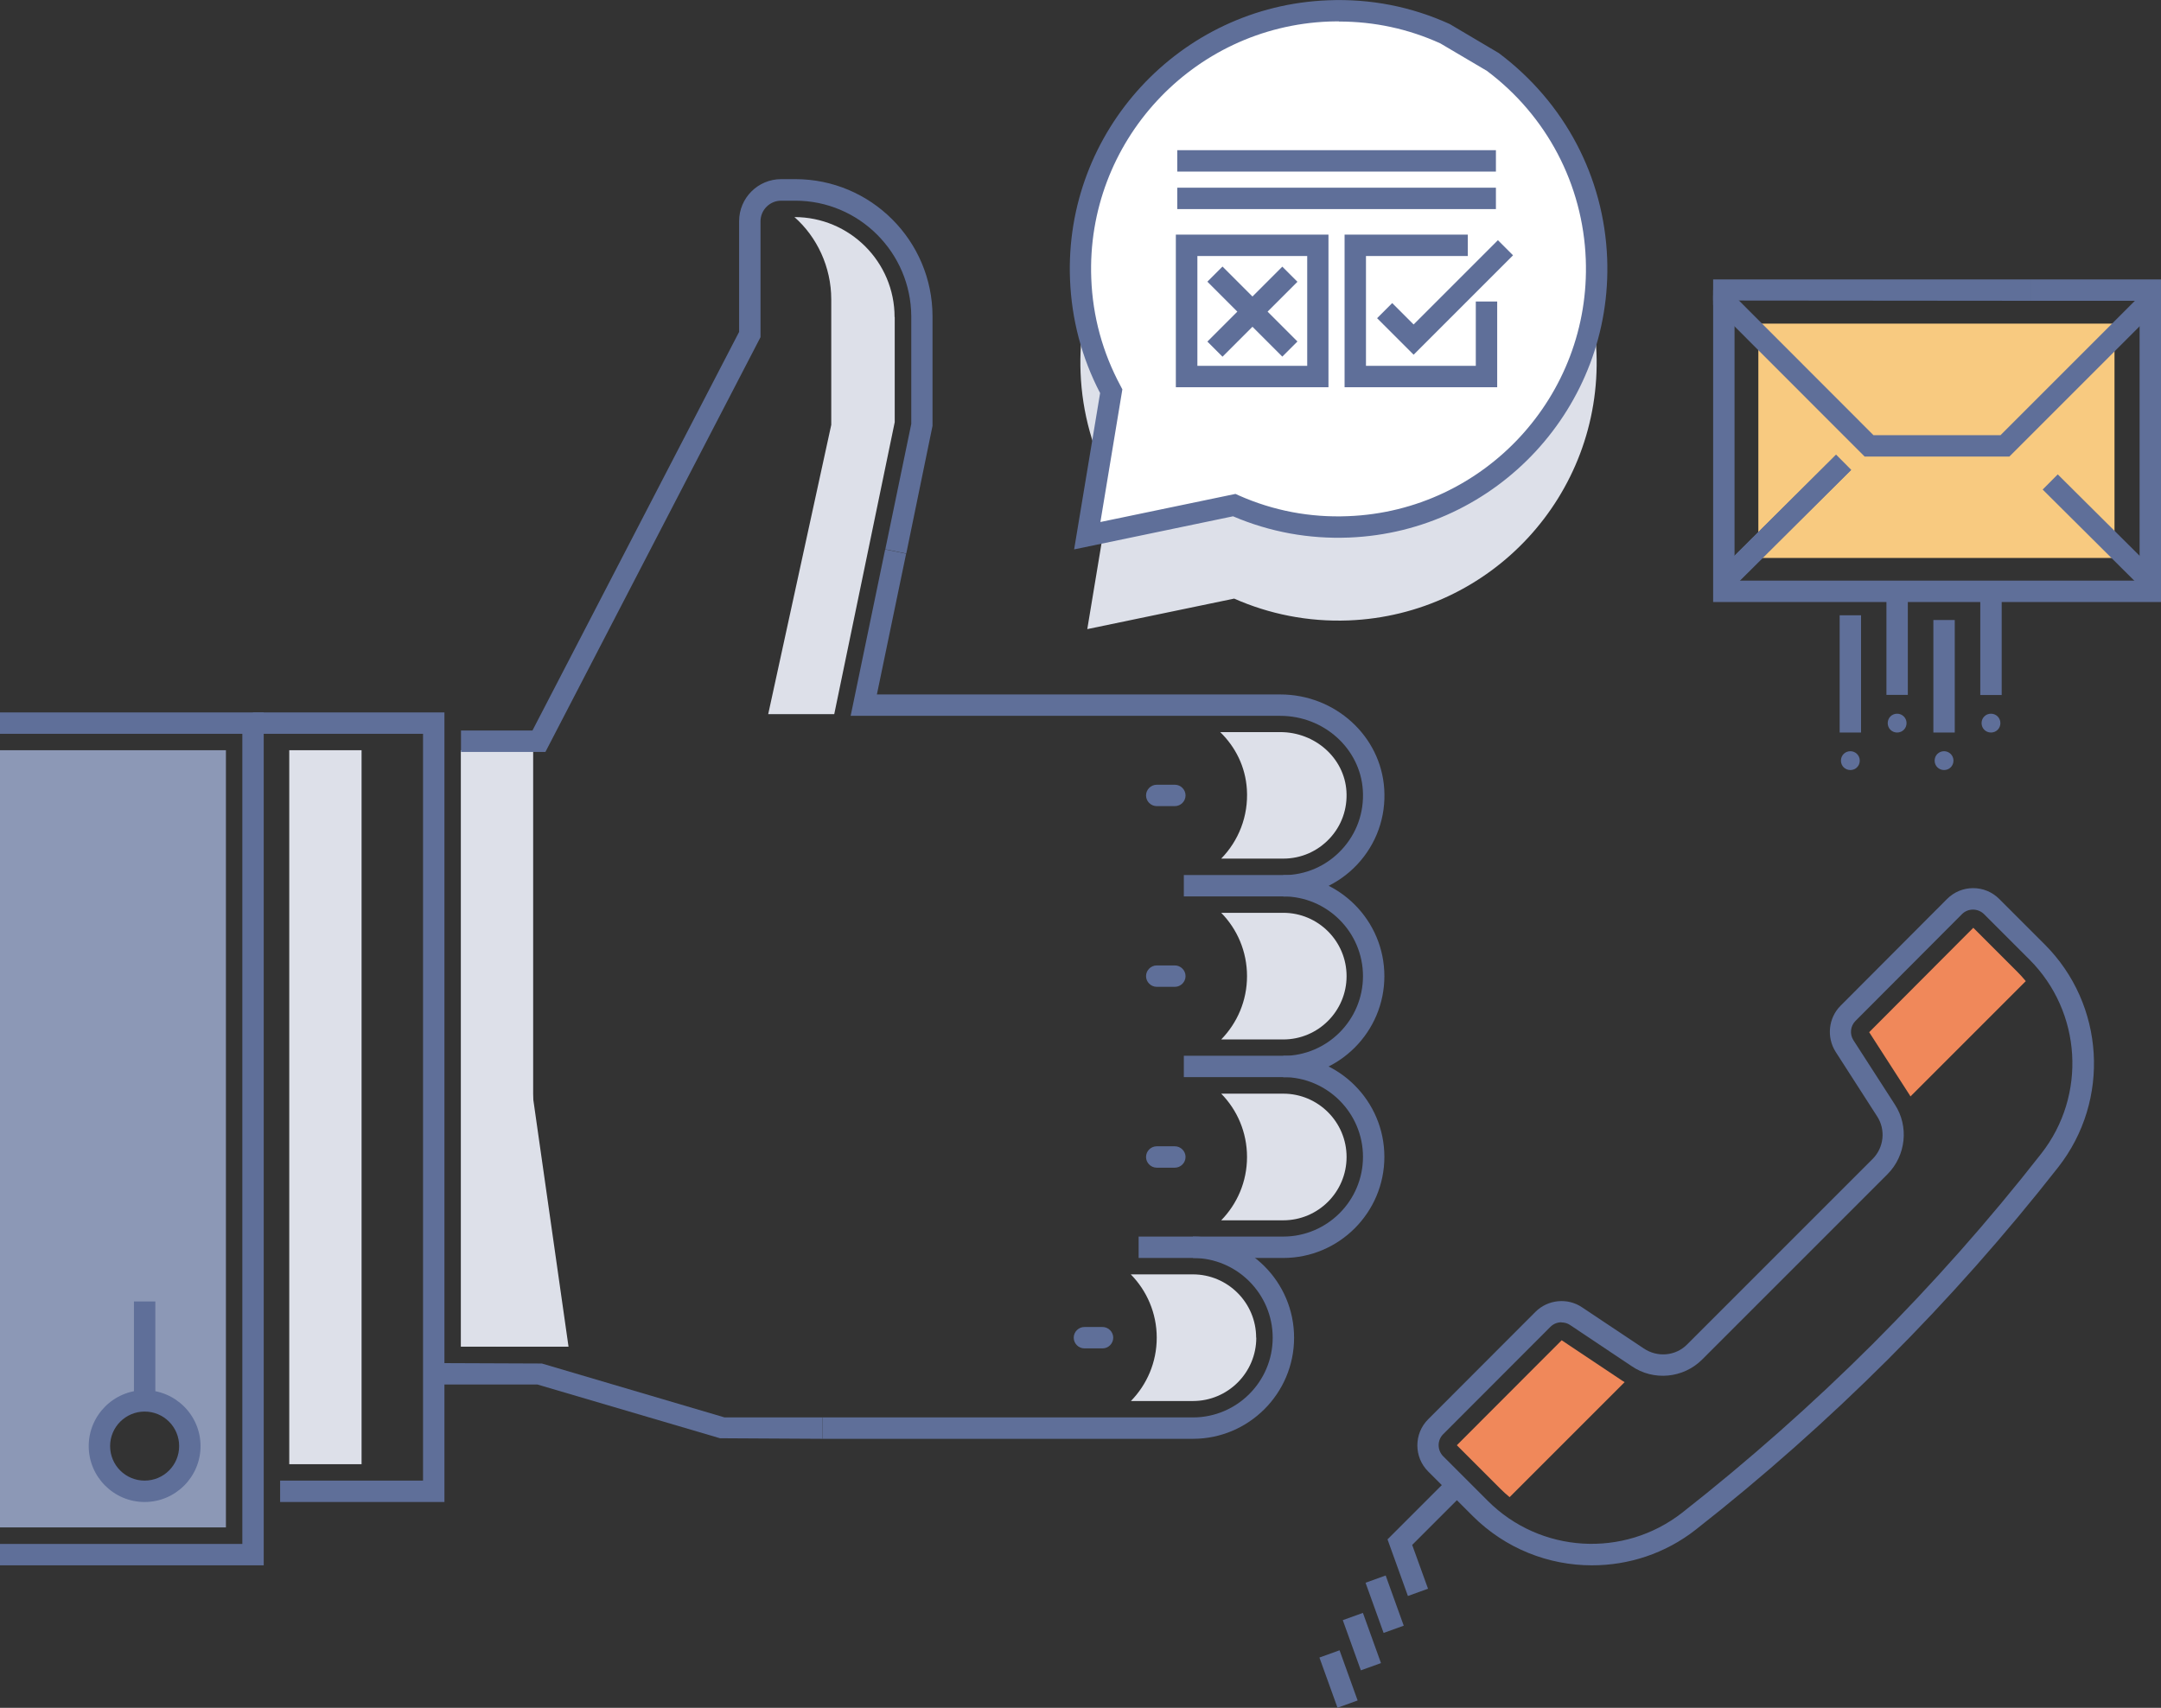 <?xml version="1.0" encoding="UTF-8"?>
<svg id="_レイヤー_2" data-name="レイヤー 2" xmlns="http://www.w3.org/2000/svg" viewBox="0 0 151.51 119.74">
  <rect x="0" y="0" width="151.51" height="119.74" fill="#333333" stroke="none"/>
  <defs>
    <style>
      .cls-1 {
        fill: #f0885a;
      }

      .cls-1, .cls-2, .cls-3, .cls-4, .cls-5, .cls-6 {
        stroke-width: 0px;
      }

      .cls-2 {
        fill: #dde0e9;
      }

      .cls-3 {
        fill: #8c98b6;
      }

      .cls-4 {
        fill: #5f6f99;
      }

      .cls-5 {
        fill: #f8ca80;
      }

      .cls-6 {
        fill: #fff;
      }
    </style>
  </defs>
  <g id="_流れ" data-name="流れ">
    <g>
      <g>
        <path class="cls-2" d="M86.53,41.97c2.44,1.08,5.17,1.64,8.02,1.53,9.99-.39,17.77-8.8,17.38-18.79-.39-9.99-8.8-17.77-18.79-17.38-9.99.39-17.77,8.8-17.38,18.79.11,2.85.88,5.52,2.15,7.87l-1.68,10.12,10.3-2.14Z"/>
        <path class="cls-6" d="M86.53,35.4c2.44,1.08,5.17,1.64,8.02,1.53,9.99-.39,17.77-8.8,17.38-18.79S103.13.38,93.14.76c-9.99.39-17.77,8.8-17.38,18.79.11,2.85.88,5.52,2.15,7.87l-1.68,10.12,10.3-2.14Z"/>
        <g>
          <rect class="cls-4" x="82.54" y="10.53" width="22.34" height="1.5"/>
          <rect class="cls-4" x="82.54" y="13.16" width="22.34" height="1.5"/>
          <polygon class="cls-4" points="99.11 24.87 96.55 22.31 97.61 21.25 99.11 22.75 105.02 16.84 106.08 17.9 99.11 24.87"/>
          <rect class="cls-4" x="87.06" y="18.13" width="1.5" height="7.43" transform="translate(10.27 68.49) rotate(-45)"/>
          <rect class="cls-4" x="84.09" y="21.1" width="7.43" height="1.5" transform="translate(10.27 68.49) rotate(-45)"/>
          <path class="cls-4" d="M93.14,27.15h-10.7v-10.7h10.7v10.7ZM83.95,25.65h7.7v-7.7h-7.7v7.7Z"/>
          <polygon class="cls-4" points="104.97 27.15 94.27 27.15 94.27 16.45 102.91 16.45 102.91 17.95 95.77 17.95 95.77 25.65 103.47 25.65 103.47 21.14 104.97 21.14 104.97 27.15"/>
        </g>
        <path class="cls-4" d="M75.31,38.51l1.82-10.95c-1.29-2.48-2-5.16-2.11-7.97C74.61,9.2,82.73.42,93.11.02c2.97-.12,5.83.44,8.52,1.66l.07.04,3.38,2c4.63,3.47,7.38,8.7,7.6,14.4.4,10.38-7.72,19.16-18.1,19.57-2.82.11-5.55-.39-8.13-1.49l-11.14,2.32ZM93.87,1.5c-.23,0-.47,0-.7.01-9.56.37-17.03,8.45-16.66,18.01.1,2.67.8,5.21,2.06,7.55l.12.23-1.54,9.3,9.47-1.97.22.1c2.43,1.08,5.02,1.57,7.68,1.46,9.56-.37,17.03-8.45,16.66-18.01-.2-5.24-2.73-10.06-6.93-13.21l-3.27-1.93c-2.25-1.02-4.63-1.53-7.1-1.53Z"/>
      </g>
      <g>
        <rect class="cls-5" x="123.28" y="22.69" width="24.97" height="16.43"/>
        <g>
          <path class="cls-4" d="M136.3,52.67c.36,0,.66.29.66.66s-.29.66-.66.66-.66-.29-.66-.66.29-.66.66-.66Z"/>
          <rect class="cls-4" x="135.55" y="43.47" width="1.5" height="7.89"/>
          <path class="cls-4" d="M133.01,50.04c.36,0,.66.29.66.66s-.29.66-.66.66-.66-.29-.66-.66.29-.66.66-.66Z"/>
          <rect class="cls-4" x="132.26" y="41.02" width="1.5" height="7.7"/>
          <path class="cls-4" d="M129.73,52.67c.36,0,.66.29.66.66s-.29.66-.66.66-.66-.29-.66-.66.29-.66.66-.66Z"/>
          <rect class="cls-4" x="128.98" y="43.14" width="1.5" height="8.22"/>
          <path class="cls-4" d="M139.59,50.04c.36,0,.66.29.66.66s-.29.66-.66.66-.66-.29-.66-.66.29-.66.66-.66Z"/>
          <rect class="cls-4" x="138.84" y="41.46" width="1.5" height="7.27"/>
          <g>
            <polygon class="cls-4" points="140.88 32.01 130.73 32.01 120.11 21.38 120.11 20.71 121.22 20.71 121.39 20.54 131.35 30.51 140.26 30.51 150.23 20.54 150.39 20.71 151.51 20.71 151.51 21.38 140.88 32.01"/>
            <rect class="cls-4" x="119.14" y="35.84" width="11.84" height="1.5" transform="translate(10.58 98.83) rotate(-44.84)"/>
            <rect class="cls-4" x="146.5" y="32.34" width="1.5" height="9.88" transform="translate(16.98 115.4) rotate(-45.16)"/>
            <rect class="cls-4" x="119.14" y="35.84" width="11.84" height="1.5" transform="translate(10.58 98.83) rotate(-44.84)"/>
            <polygon class="cls-4" points="150.76 21.09 142.36 21.09 142.36 19.59 151.51 19.59 151.51 21.07 150.76 21.09"/>
            <polygon class="cls-4" points="142.36 21.09 120.11 21.07 120.11 19.59 142.36 19.59 142.36 21.09"/>
            <polygon class="cls-4" points="151.51 42.21 120.11 42.21 120.11 20.34 121.61 20.34 121.61 40.71 150.01 40.71 150.01 20.34 151.51 20.34 151.51 42.21"/>
          </g>
        </g>
      </g>
      <g>
        <g>
          <g>
            <path class="cls-1" d="M133.94,76.88l8.09-8.09c-.19-.23-.38-.44-.59-.65h0s-3.09-3.09-3.09-3.09l-7.3,7.32,2.84,4.41s.04.07.06.1Z"/>
            <path class="cls-1" d="M113.91,96.91c-.07-.04-.14-.08-.21-.13l-4.21-2.81-7.35,7.36,3.04,3.04h0c.21.21.43.41.66.6l8.06-8.06Z"/>
          </g>
          <path class="cls-4" d="M111.61,109.75c-3.04,0-6.06-1.17-8.35-3.45l-3.13-3.13c-1.01-1.01-1.01-2.65,0-3.66l7.52-7.53c.87-.87,2.25-1.01,3.27-.32l4.32,2.88c.96.65,2.24.54,3.05-.28l13-13c.8-.8.93-2.06.31-3l-2.9-4.51c-.65-1.02-.51-2.38.34-3.23l7.47-7.49c.49-.49,1.14-.76,1.83-.76h0c.69,0,1.34.27,1.83.76l3.19,3.19c4.21,4.21,4.62,10.92.95,15.61-3.69,4.71-7.71,9.25-11.94,13.48-4.24,4.23-8.77,8.25-13.48,11.94-2.14,1.68-4.71,2.5-7.27,2.5ZM109.47,92.71c-.28,0-.56.11-.77.32l-7.52,7.53c-.42.42-.42,1.11,0,1.54l3.13,3.13c3.68,3.68,9.53,4.03,13.63.83,4.66-3.66,9.15-7.63,13.35-11.82,4.19-4.19,8.17-8.68,11.82-13.35,3.21-4.09,2.85-9.95-.83-13.62l-3.18-3.18c-.43-.42-1.12-.42-1.54,0l-7.47,7.49c-.36.36-.42.93-.14,1.36l2.9,4.5c1,1.53.78,3.58-.51,4.88l-13,13c-1.32,1.32-3.41,1.52-4.95.46l-4.31-2.88c-.18-.12-.39-.18-.6-.18Z"/>
        </g>
        <polygon class="cls-4" points="98.71 111.9 97.28 107.93 101.62 103.59 102.68 104.65 99.01 108.32 100.12 111.39 98.71 111.9"/>
        <rect class="cls-4" x="96.33" y="110.6" width="1.5" height="3.74" transform="translate(-32.36 39.54) rotate(-19.8)"/>
        <rect class="cls-4" x="94.74" y="113.23" width="1.5" height="3.74" transform="translate(-33.35 39.15) rotate(-19.8)"/>
        <rect class="cls-4" x="93.09" y="115.86" width="1.5" height="3.74" transform="translate(-34.34 38.76) rotate(-19.81)"/>
      </g>
      <path class="cls-3" d="M0,52.6v54.49h15.84v-54.49H0ZM10.14,104.56c-1.75,0-3.17-1.42-3.17-3.17s1.42-3.17,3.17-3.17,3.17,1.42,3.17,3.17-1.42,3.17-3.17,3.17Z"/>
      <path class="cls-2" d="M88.07,93.79c0-2.45-1.99-4.44-4.44-4.44h-4.35c1.12,1.14,1.82,2.71,1.82,4.44s-.69,3.29-1.81,4.44h4.35c2.45,0,4.44-1.99,4.44-4.44Z"/>
      <path class="cls-2" d="M94.41,81.12c0-2.45-1.99-4.44-4.44-4.44h-4.35c1.12,1.14,1.81,2.71,1.81,4.44s-.69,3.29-1.81,4.44h4.35c2.45,0,4.44-1.99,4.44-4.44Z"/>
      <path class="cls-2" d="M94.41,68.44c0-2.45-1.99-4.44-4.44-4.44h-4.35c1.12,1.14,1.81,2.71,1.81,4.44s-.69,3.29-1.81,4.44h4.35c2.45,0,4.44-1.99,4.44-4.44Z"/>
      <path class="cls-2" d="M93.21,58.8c.85-.9,1.27-2.09,1.19-3.33-.15-2.32-2.19-4.14-4.64-4.14h-4.21c1.07,1.04,1.77,2.43,1.87,4.01.12,1.89-.59,3.62-1.8,4.86h4.35c1.24,0,2.39-.5,3.24-1.4Z"/>
      <path class="cls-2" d="M62.72,22.23c0-3.87-3.15-7.01-7.02-7.01,1.58,1.39,2.58,3.5,2.58,5.77v8.8s-4.42,20.28-4.42,20.28h4.63l4.24-20.47v-7.37Z"/>
      <polygon class="cls-4" points="31.16 105.31 19.64 105.31 19.64 103.81 29.66 103.81 29.66 51.45 17.74 51.45 17.74 49.95 31.16 49.95 31.16 105.31"/>
      <polygon class="cls-4" points="18.49 109.75 0 109.75 0 108.25 16.99 108.25 16.99 51.45 0 51.45 0 49.95 18.49 49.95 18.49 109.75"/>
      <path class="cls-4" d="M10.14,105.31c-2.16,0-3.92-1.76-3.92-3.92s1.76-3.92,3.92-3.92,3.92,1.76,3.92,3.92-1.76,3.92-3.92,3.92ZM10.14,98.97c-1.33,0-2.42,1.08-2.42,2.42s1.08,2.42,2.42,2.42,2.42-1.08,2.42-2.42-1.08-2.42-2.42-2.42Z"/>
      <rect class="cls-4" x="9.39" y="91.25" width="1.5" height="6.97"/>
      <rect class="cls-2" x="20.28" y="52.6" width="5.07" height="50.06"/>
      <rect class="cls-2" x="32.31" y="52.6" width="5.07" height="41.82"/>
      <path class="cls-4" d="M38.24,52.72h-5.92v-1.5h5.01l14.49-27.95v-7.76c0-1.63,1.32-2.95,2.95-2.95h.99c5.3,0,9.61,4.31,9.62,9.61v7.69s-1.84,8.95-1.84,8.95l-1.47-.3,1.82-8.79v-7.54c-.02-4.47-3.66-8.11-8.13-8.11h-.99c-.8,0-1.45.65-1.45,1.45v8.12l-15.08,29.08Z"/>
      <path class="cls-4" d="M89.97,62.86v-1.5c1.56,0,3.01-.63,4.08-1.77,1.07-1.14,1.6-2.63,1.5-4.19-.19-2.92-2.73-5.21-5.79-5.21h-30.12l2.42-11.67,1.47.3-2.05,9.87h28.28c3.85,0,7.05,2.91,7.29,6.62.13,1.98-.55,3.87-1.9,5.31-1.33,1.42-3.22,2.24-5.17,2.24Z"/>
      <path class="cls-4" d="M89.97,75.53v-1.5c3.08,0,5.59-2.51,5.59-5.59s-2.51-5.59-5.59-5.59h-6.97v-1.5h6.97c3.91,0,7.09,3.18,7.09,7.09s-3.18,7.09-7.09,7.09Z"/>
      <path class="cls-4" d="M89.97,88.2h-10.14v-1.5h10.14c3.08,0,5.59-2.51,5.59-5.59s-2.51-5.59-5.59-5.59h-6.97v-1.5h6.97c3.91,0,7.09,3.18,7.09,7.09s-3.18,7.09-7.09,7.09Z"/>
      <polygon class="cls-4" points="57.66 100.88 50.48 100.84 37.67 97.07 30.42 97.07 30.42 95.57 37.99 95.6 50.8 99.38 57.66 99.38 57.66 100.88"/>
      <path class="cls-4" d="M83.64,100.88h-25.98v-1.5h25.98c3.08,0,5.59-2.51,5.59-5.59s-2.51-5.59-5.59-5.59v-1.5c3.91,0,7.09,3.18,7.09,7.09s-3.18,7.09-7.09,7.09Z"/>
      <path class="cls-4" d="M82.37,56.52h-1.27c-.41,0-.75-.34-.75-.75s.34-.75.75-.75h1.27c.41,0,.75.34.75.75s-.34.75-.75.75Z"/>
      <path class="cls-4" d="M82.37,69.19h-1.27c-.41,0-.75-.34-.75-.75s.34-.75.75-.75h1.27c.41,0,.75.34.75.75s-.34.75-.75.75Z"/>
      <path class="cls-4" d="M82.37,81.87h-1.27c-.41,0-.75-.34-.75-.75s.34-.75.75-.75h1.27c.41,0,.75.34.75.75s-.34.75-.75.75Z"/>
      <path class="cls-4" d="M77.3,94.54h-1.27c-.41,0-.75-.34-.75-.75s.34-.75.75-.75h1.27c.41,0,.75.34.75.75s-.34.75-.75.75Z"/>
      <polygon class="cls-2" points="34.79 94.42 39.86 94.42 37.33 76.68 34.79 94.42"/>
    </g>
  </g>
</svg>